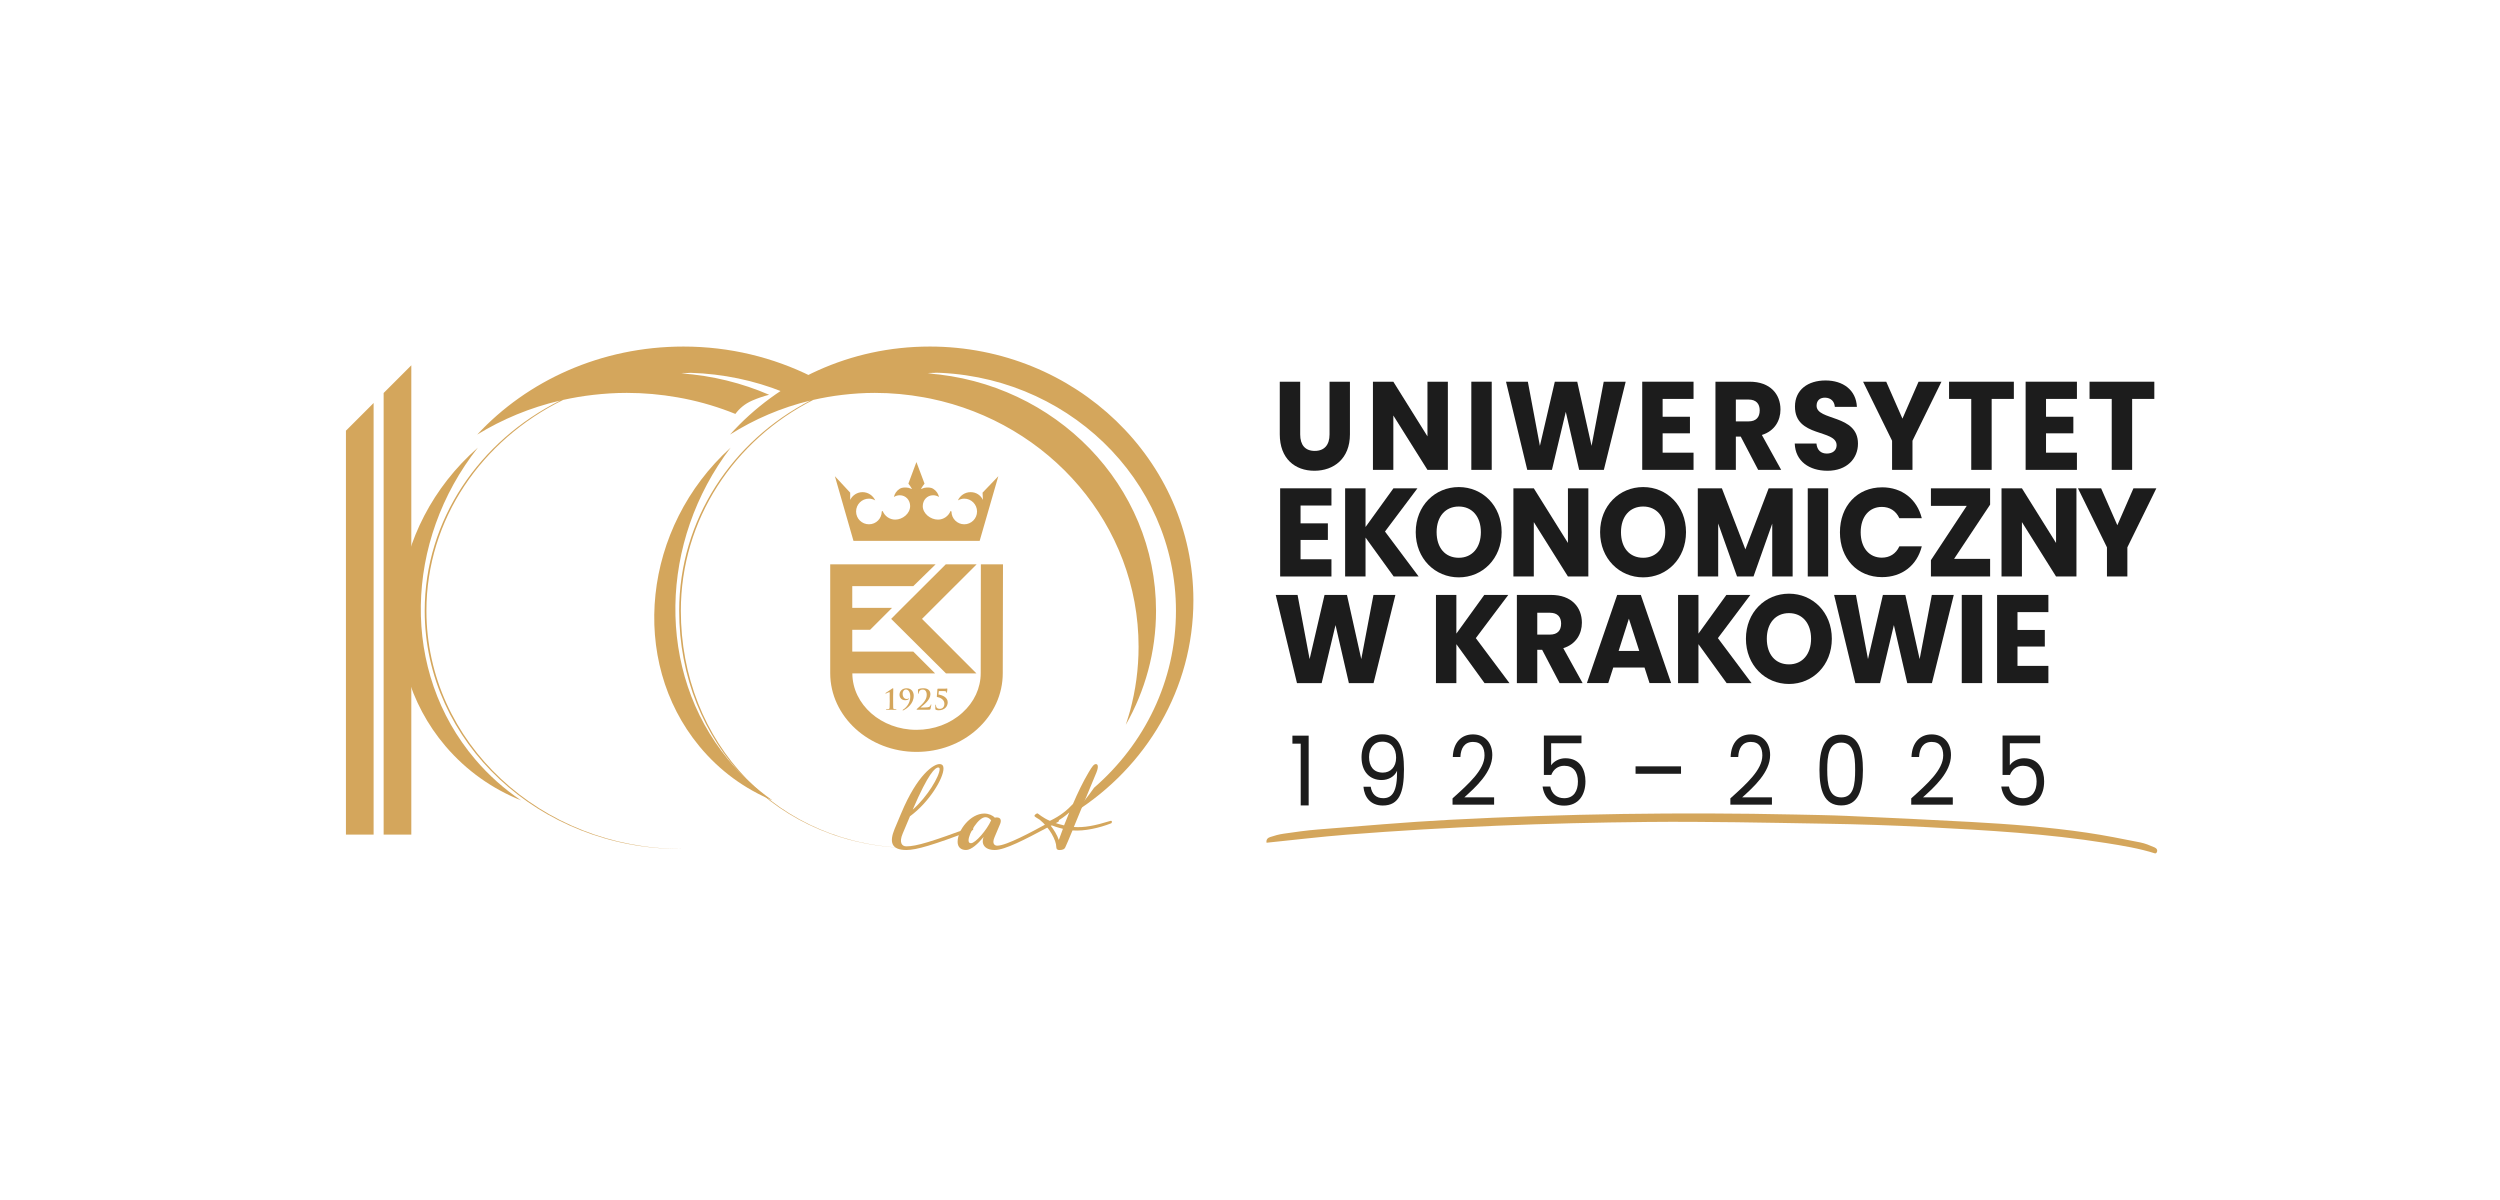 <?xml version="1.0" encoding="UTF-8"?>
<svg id="Warstwa_1" data-name="Warstwa 1" xmlns="http://www.w3.org/2000/svg" xmlns:xlink="http://www.w3.org/1999/xlink" viewBox="0 0 2000 960">
  <defs>
    <style>
      .cls-1 {
        clip-path: url(#clippath);
      }

      .cls-2 {
        fill: none;
      }

      .cls-2, .cls-3, .cls-4 {
        stroke-width: 0px;
      }

      .cls-5 {
        clip-path: url(#clippath-1);
      }

      .cls-6 {
        clip-path: url(#clippath-4);
      }

      .cls-7 {
        clip-path: url(#clippath-3);
      }

      .cls-8 {
        clip-path: url(#clippath-2);
      }

      .cls-9 {
        clip-path: url(#clippath-7);
      }

      .cls-10 {
        clip-path: url(#clippath-8);
      }

      .cls-11 {
        clip-path: url(#clippath-6);
      }

      .cls-12 {
        clip-path: url(#clippath-5);
      }

      .cls-13 {
        clip-path: url(#clippath-9);
      }

      .cls-3 {
        fill: #d4a65c;
      }

      .cls-4 {
        fill: #1c1c1c;
      }
    </style>
    <clipPath id="clippath">
      <rect class="cls-2" width="2000" height="960"/>
    </clipPath>
    <clipPath id="clippath-1">
      <rect class="cls-2" width="2000" height="960"/>
    </clipPath>
    <clipPath id="clippath-2">
      <rect class="cls-2" width="2000" height="960"/>
    </clipPath>
    <clipPath id="clippath-3">
      <rect class="cls-2" width="2000" height="960"/>
    </clipPath>
    <clipPath id="clippath-4">
      <rect class="cls-2" width="2000" height="960"/>
    </clipPath>
    <clipPath id="clippath-5">
      <rect class="cls-2" width="2000" height="960"/>
    </clipPath>
    <clipPath id="clippath-6">
      <rect class="cls-2" width="2000" height="960"/>
    </clipPath>
    <clipPath id="clippath-7">
      <rect class="cls-2" width="2000" height="960"/>
    </clipPath>
    <clipPath id="clippath-8">
      <rect class="cls-2" width="2000" height="960"/>
    </clipPath>
    <clipPath id="clippath-9">
      <rect class="cls-2" width="2000" height="960"/>
    </clipPath>
  </defs>
  <g class="cls-1">
    <path class="cls-3" d="M545.72,298.06c1.95,0,3.86.12,5.8.17-2.16-.08-4.31-.14-6.49-.15.23,0,.46-.02.69-.02M450.58,319.92c7.78-1.73,15.73-3.07,23.81-4,8.87-1.02,17.88-1.61,27.04-1.61,13.85,0,27.37,1.26,40.5,3.56,1.86.33,3.73.66,5.57,1.03,14.16,2.84,27.8,6.97,40.8,12.24,3.25-4.38,7.61-8.15,13.52-10.7,4.56-1.98,9.04-3.46,13.48-4.63-21.64-9.36-45.33-15.32-70.28-17.1,2.49-.18,4.98-.36,7.49-.45,26.1.8,50.95,6.14,73.68,15.22.03,0,.05-.01.08-.01,5.06-2.49,13.18-7.78,17.24-9.71,1.91-.91,3.83-1.76,5.75-2.57-30.57-15.22-65.43-23.95-102.52-23.95-65.96,0-125.02,27.33-164.99,70.44,20.05-12.3,42.39-21.61,66.33-27.22-64.45,32.08-108.32,95.34-108.32,168.16,0,105.25,91.59,190.56,204.57,190.56.23,0,.46-.02.69-.02-112.67-.35-203.89-85.51-203.89-190.55,0-73.24,44.38-136.8,109.44-168.7"/>
    <path class="cls-3" d="M545.03,679.17h0c.23,0,.46.02.69.02-.23,0-.46-.01-.69-.02"/>
    <path class="cls-3" d="M380.21,607.54c-60-70.47-56.83-174.69,2.11-249.46-72.6,63.59-84.41,170.16-25.94,238.83,16.8,19.73,37.62,34.22,60.52,43.41-13.41-9.03-25.78-19.96-36.7-32.79"/>
    <path class="cls-3" d="M743.71,277.24c-63.85,0-121.03,27.33-159.72,70.44,19.41-12.3,41.04-21.61,64.21-27.22-62.4,32.08-104.86,95.34-104.86,168.16,0,105.25,78.32,189.83,187.7,189.83.22,0-.22,0,0,0-109.07-.35-186.37-84.8-186.37-189.83,0-73.24,42.97-136.8,105.95-168.7,7.54-1.73,15.23-3.07,23.05-4,8.58-1.02,17.31-1.61,26.18-1.61,13.41,0,26.5,1.26,39.21,3.55,1.81.33,3.61.66,5.4,1.03,95.11,19.7,166.4,101.04,166.4,198.45,0,17.73-2.37,34.92-6.81,51.31-.44,1.61-.94,3.19-1.41,4.78-.64,2.16-1.31,4.31-2.02,6.43,15.4-27.1,24.2-58.18,24.2-91.25,0-100.29-80.54-182.4-182.77-189.91,2.43-.18,4.86-.36,7.31-.45-2.43-.09-4.86-.17-7.31-.18.22,0,.44-.02.66-.02,109.38,0,198.05,85.32,198.05,190.56,0,56.19-25.29,106.69-65.5,141.57-4.81,6.9-10.07,13.48-15.7,19.74,57.3-36.3,95.15-98.71,95.15-169.66,0-112.13-94.47-203.03-211.01-203.03"/>
    <path class="cls-3" d="M742.05,679.17h0c.22,0,.44.02.66.02-.22,0-.44-.01-.66-.02"/>
    <path class="cls-3" d="M582.48,607.54c-58.09-70.47-55.02-174.69,2.04-249.46-70.29,63.59-81.72,170.16-25.11,238.83,16.26,19.73,36.42,34.22,58.59,43.41-12.98-9.03-24.95-19.96-35.53-32.79"/>
    <path class="cls-3" d="M738.21,404.85c0,6,6.18,10.84,12.19,10.84,4.53,0,8.45-2.88,10.04-6.92l.73.43c0,5.63,4.59,10.23,10.23,10.23s10.23-4.59,10.23-10.23-4.59-10.29-10.23-10.29c-1.84,0-3.55.55-5.08,1.41,1.72-3.86,5.64-6.61,10.17-6.61s8.02,2.51,9.86,6.18l-.31-5.76,12.62-13.17-14.94,51.75h-100.93l-14.88-51.75,12.25,13.17v5.76c1.84-3.67,5.57-6.18,9.92-6.18s8.39,2.76,10.11,6.61c-1.47-.86-3.18-1.41-5.02-1.41-5.7,0-10.29,4.59-10.29,10.29s4.59,10.23,10.29,10.23,10.23-4.59,10.23-10.23l.73-.43c1.59,4.04,5.45,6.92,10.04,6.92,5.94,0,11.94-4.84,11.94-10.84,0-4.78-3.49-8.64-8.27-8.64-1.78,0-3.37.49-4.72,1.41.55-2.63,2.14-5.02,4.59-6.55,2.27-1.41,4.78-1.16,7.17-.8l2.76.98-1.47-2.33-1.47-2.02,6.43-17.27,6.49,17.27-1.47,2.02-1.47,2.33,2.76-.98c2.39-.37,4.9-.61,7.17.8,2.45,1.53,4.04,3.92,4.59,6.55-1.35-.92-3-1.41-4.72-1.41-4.78,0-8.27,3.86-8.27,8.64"/>
    <path class="cls-3" d="M781.69,583.37c13.23-11.94,20.52-27.87,20.52-44.89l.18-85.92v-1.1h-17.7v1.1l-.12,85.92c0,11.94-5.21,23.21-14.7,31.73-9.74,8.82-22.78,13.66-36.68,13.66-28.23,0-51.2-20.21-51.32-45.14h66.2l-17.45-17.45h-48.81v-17.45h14.27l17.52-17.52h-31.79v-17.39h48.81l17.88-17.45h-84.33v87.03c0,34.73,30.99,63.02,69.02,63.02,18.31,0,35.52-6.43,48.51-18.13"/>
    <path class="cls-3" d="M756.76,538.72h24.38s-30.44-30.5-43.54-43.61c12.25-12.19,38.65-38.58,43.73-43.67h-24.68l-36.74,36.62-6.98,7.04c14.58,14.58,29.27,29.03,43.85,43.61"/>
    <path class="cls-3" d="M711.75,557.46v-2.94c0-.55,0-.8-.31-.8-.43,0-2.14.86-2.63,1.1-.12,0-.18.06-.31.06-.06,0-.18-.12-.18-.24s.12-.25.24-.31c.06-.06,4.41-2.88,5.21-3.49.18-.12.37-.24.55-.24.24,0,.3.24.3.43s-.12,2.45-.12,5.88v4.16c0,2.14,0,4.04.06,5.02.06.73.18,1.1.92,1.22.31.06,1.29.12,1.47.12.06,0,.18.12.18.25,0,.18-.12.24-.37.24-1.71,0-3.12-.12-3.74-.12-.49,0-2.39.12-3.86.12-.24,0-.37-.06-.37-.24,0-.12.06-.25.18-.25.24,0,1.41-.06,1.78-.12.73-.18.86-.49.92-1.22.06-.98.12-2.88.12-5.02l-.06-3.61Z"/>
    <path class="cls-3" d="M730.98,556.67c0,6.31-5.51,10.29-8.27,11.58-.12.06-.24.12-.43.12-.06,0-.18-.12-.18-.24s.18-.31.24-.37c2.39-1.41,5.88-5.08,5.88-10.41,0-3.98-1.72-5.76-3.43-5.76-1.59,0-2.69,1.47-2.69,3.37,0,3.43,2.2,4.23,3,4.23s1.22-.12,1.53-.24c.24-.12.37-.24.43-.24.12,0,.18.06.18.18,0,.06-.06.18-.12.25-.61.73-1.84,1.04-2.94,1.04-3.25,0-4.59-2.45-4.59-4.35,0-3,2.27-5.21,5.76-5.21,3.67,0,5.64,2.69,5.64,6.06"/>
    <path class="cls-3" d="M733.61,567.81c-.18,0-.31-.12-.31-.31s.18-.37.43-.55c3.12-2.82,7.66-6.31,7.66-11.02,0-3.55-1.96-4.29-3.12-4.29-.98,0-1.71.18-2.39.8-.55.49-.92,1.59-.92,2.14,0,.25-.06.43-.31.43-.12,0-.18-.12-.18-.43-.06-.18-.12-2.02-.12-2.69,0-.18,0-.31.24-.43.86-.49,2.08-.86,4.1-.86,3.92,0,5.64,2.14,5.64,4.78,0,4.35-4.84,8.15-7.78,10.47-.06.12-.06.18.06.18h1.53c.37,0,3.06-.06,3.86-.18,1.59-.18,2.33-.92,2.57-1.96.06-.31.12-.37.25-.37.18,0,.24.18.24.43,0,.37-.49,2.45-.67,3.18-.18.61-.55.67-1.96.67h-8.82Z"/>
    <path class="cls-3" d="M748.68,567.81c-.37-.18-.43-.43-.43-.86,0-.74-.06-2.08.06-2.88.06-.18.12-.37.24-.37.18,0,.24.12.24.37,0,2.39,1.47,3,3.06,3,1.78,0,3.67-1.16,3.67-4.1,0-3.61-3.92-5.08-5.7-5.33-.24-.06-.43-.18-.37-.43l.49-5.94c.06-.24.18-.31.43-.31h5.51c.61,0,1.04-.06,1.29-.12.24,0,.37-.06.43-.06.18,0,.25.12.25.43,0,.49-.06,1.47-.31,2.88,0,.12-.06.31-.24.31-.12,0-.18-.18-.18-.31,0-.67-.18-1.23-1.96-1.23h-4.1l-.31,2.76c3.31.49,7.41,2.33,7.41,6.25,0,3-2.14,6.37-7.41,6.37-.67,0-1.53-.18-2.08-.43"/>
    <path class="cls-3" d="M751.69,615.27c0-.37,0-1.28-1.09-1.28-2.37,0-7.84,4.38-20.42,33.73,11.67-10.21,21.52-26.8,21.52-32.45M715.58,663.41l5.29-12.58c13.13-31.54,26.26-39.57,30.63-39.57,2.92,0,3.28,2.01,3.28,3.65,0,7.66-11.3,26.8-26.8,38.11l-5.84,13.86c-3.1,7.29-.55,10.21,2.92,10.21,8.02,0,20.42-3.83,51.97-15.5.55-.18,1.28.18,1.46.91.18.73.18,1.28-.36,1.64-32.27,12.04-44.85,15.86-53.06,15.86-12.4,0-13.49-6.75-9.48-16.59"/>
    <path class="cls-3" d="M792.89,656.3s-1.64-2.55-4.56-2.55c-5.47,0-13.49,12.95-13.49,18.6,0,2.01,1.09,2.19,2.01,2.19,3.46,0,12.58-10.39,16.04-18.23M766.09,673.44c0-9.48,10.39-22.61,21.33-22.61,3.46,0,6.75,1.46,8.39,3.28,0,0,.91-.18,1.46-.18,3.83,0,3.83,2.92,2.73,5.47l-4.38,10.39c-2.19,5.1,0,6.75,2.19,6.75,7.29,0,28.08-11.3,38.47-16.96l8.94-4.74c.55-.36,1.28,0,1.64.73.36.55.36,1.46-.18,1.82l-8.93,4.74c-17.5,9.3-33.73,17.87-41.94,17.87-8.75,0-10.94-5.47-8.93-10.39-4.56,5.47-9.85,10.39-14.04,10.39s-6.75-2.37-6.75-6.56"/>
    <path class="cls-3" d="M855.44,649.92c-3.46,3.1-6.93,5.65-11.85,8.2,2.01.73,4.92,1.64,7.66,2.19l4.2-10.39ZM850.33,663.04c-4.01-.91-7.48-2.19-10.39-3.28,3.28,4.01,5.83,8.39,7.11,12.22l3.28-8.93ZM845.04,677.63c0-5.47-5.47-15.5-13.31-21.88l-2.92-1.82c-.55-.36-1.28-.91-1.28-1.28,0-.73,2.01-2.37,2.74-1.82l2.73,2.01c1.64,1.09,3.83,2.55,6.93,3.83,8.39-4.01,13.86-8.57,18.42-13.49,3.83-8.93,8.02-17.69,12.58-25.34,2.92-4.92,4.19-6.57,5.83-6.57s2.19,2.19.36,6.75c-13.31,31.73-15.68,38.11-18.05,43.58,8.21.55,16.41-.91,29.36-4.92.55-.18,1.1.18,1.1.73s-.18,1.09-.73,1.28c-9.3,3.65-21.15,6.38-30.81,5.65-2.55,6.2-5.11,12.22-5.84,13.68-.55,1.28-2.01,2.01-4.74,2.01-1.82,0-2.37-1.09-2.37-2.37"/>
  </g>
  <polygon class="cls-3" points="276.75 344.54 276.75 667.67 298.89 667.67 298.89 336.88 298.89 322.39 276.75 344.54"/>
  <polygon class="cls-3" points="306.91 314.38 306.91 314.73 306.91 336.88 306.91 667.67 329.05 667.67 329.05 292.23 306.91 314.38"/>
  <polygon class="cls-4" points="1040.57 594.93 1033.93 594.93 1033.93 588.52 1046.93 588.52 1046.93 644.34 1040.57 644.34 1040.57 594.93"/>
  <g class="cls-5">
    <path class="cls-4" d="M1116.89,606.2c0-7.57-3.87-12.89-11.06-12.89-6.5,0-10.58,4.94-10.58,12.35s3.59,12.43,11.06,12.43c6.02,0,10.58-4.4,10.58-11.89M1096.56,629.36c.9,5.79,4.22,9.19,10.03,9.19,7.33,0,11.27-5.56,11.06-21.93-2.01,4.71-6.98,7.41-12.38,7.41-9.2,0-16.04-6.41-16.04-18.22,0-10.65,5.67-18.37,16.46-18.37,13.55,0,17.49,10.65,17.49,27.95,0,18.61-3.8,29.03-16.94,29.03-9.96,0-14.8-6.87-15.49-15.05h5.81Z"/>
    <path class="cls-4" d="M1162.03,638.71c13.14-11.81,25.58-22.93,25.58-34.36,0-6.18-2.42-10.81-9.2-10.81s-9.82,5.02-10.09,12.04h-6.08c.41-11.89,7.12-18.07,16.11-18.07s15.49,6.18,15.49,16.52c0,13.9-13.41,25.71-22.33,33.81h23.78v5.87h-33.26v-5.02Z"/>
    <path class="cls-4" d="M1265.18,588.45v6.18h-24.27v17.6c2.08-3.16,6.5-5.63,11.41-5.63,12.17,0,16.04,9.8,16.04,18.45,0,10.81-5.39,19.46-17.08,19.46-9.96,0-15.97-6.25-17.22-15.29h6.16c1.17,5.87,5.25,9.34,11.13,9.34,7.6,0,10.99-5.71,10.99-13.36s-3.67-12.58-10.93-12.58c-5.05,0-8.71,2.93-10.37,7.33h-5.95v-31.5h30.08Z"/>
  </g>
  <rect class="cls-4" x="1308.45" y="613.08" width="36.37" height="5.94"/>
  <g class="cls-8">
    <path class="cls-4" d="M1384.29,638.71c13.14-11.81,25.58-22.93,25.58-34.36,0-6.18-2.42-10.81-9.2-10.81s-9.82,5.02-10.09,12.04h-6.08c.41-11.89,7.12-18.07,16.11-18.07s15.49,6.18,15.49,16.52c0,13.9-13.41,25.71-22.33,33.81h23.78v5.87h-33.26v-5.02Z"/>
    <path class="cls-4" d="M1472.99,594.08c-9.89,0-11.2,10.19-11.2,21.77s1.31,22.08,11.2,22.08,11.13-10.04,11.13-22.08-1.31-21.77-11.13-21.77M1472.99,587.68c13.76,0,17.35,12.2,17.35,28.18s-3.59,28.49-17.35,28.49-17.42-12.28-17.42-28.49,3.6-28.18,17.42-28.18"/>
    <path class="cls-4" d="M1528.98,638.71c13.14-11.81,25.58-22.93,25.58-34.36,0-6.18-2.42-10.81-9.2-10.81s-9.82,5.02-10.09,12.04h-6.08c.41-11.89,7.12-18.07,16.11-18.07s15.49,6.18,15.49,16.52c0,13.9-13.41,25.71-22.33,33.81h23.78v5.87h-33.26v-5.02Z"/>
    <path class="cls-4" d="M1632.13,588.45v6.18h-24.27v17.6c2.07-3.16,6.5-5.63,11.41-5.63,12.17,0,16.04,9.8,16.04,18.45,0,10.81-5.39,19.46-17.08,19.46-9.96,0-15.97-6.25-17.22-15.29h6.15c1.18,5.87,5.26,9.34,11.13,9.34,7.6,0,10.99-5.71,10.99-13.36s-3.67-12.58-10.93-12.58c-5.05,0-8.71,2.93-10.37,7.33h-5.95v-31.5h30.08Z"/>
    <path class="cls-4" d="M1023.83,305.37h16.32v42.2c0,8.34,3.91,13.16,11.64,13.16s11.84-4.82,11.84-13.16v-42.2h16.32v42.1c0,19.49-12.98,29.14-28.45,29.14s-27.68-9.65-27.68-29.14v-42.1Z"/>
  </g>
  <polygon class="cls-4" points="1158.29 305.37 1158.29 375.9 1141.97 375.9 1114.67 332.4 1114.67 375.9 1098.35 375.9 1098.35 305.37 1114.67 305.37 1141.97 349.08 1141.97 305.37 1158.29 305.37"/>
  <rect class="cls-4" x="1177.06" y="305.36" width="16.32" height="70.54"/>
  <polygon class="cls-4" points="1204.81 305.37 1222.28 305.37 1231.92 356.71 1243.85 305.37 1261.79 305.37 1273.25 356.71 1282.98 305.37 1300.55 305.37 1283.08 375.9 1263.32 375.9 1252.63 329.48 1241.56 375.9 1221.8 375.9 1204.81 305.37"/>
  <polygon class="cls-4" points="1354.83 319.13 1330.1 319.13 1330.1 333.4 1351.96 333.4 1351.96 346.66 1330.1 346.66 1330.1 362.14 1354.83 362.14 1354.83 375.9 1313.78 375.9 1313.78 305.36 1354.83 305.36 1354.83 319.13"/>
  <g class="cls-7">
    <path class="cls-4" d="M1398.8,319.63h-10.12v17.48h10.12c6.11,0,8.97-3.32,8.97-8.84,0-5.22-2.86-8.64-8.97-8.64M1399.75,305.37c16.42,0,24.63,9.95,24.63,22.21,0,8.84-4.58,17.18-14.89,20.4l15.46,27.93h-18.42l-13.94-26.63h-3.91v26.63h-16.32v-70.54h27.4Z"/>
    <path class="cls-4" d="M1461.95,376.61c-14.41,0-25.68-7.54-26.16-21.8h17.37c.48,5.43,3.72,8.04,8.3,8.04s7.83-2.51,7.83-6.63c0-13.06-33.51-6.03-33.31-31.05,0-13.36,10.4-20.8,24.44-20.8s24.44,7.64,25.1,21.1h-17.66c-.29-4.52-3.34-7.23-7.73-7.33-3.91-.1-6.87,2.01-6.87,6.43,0,12.26,33.12,6.73,33.12,30.35,0,11.86-8.78,21.7-24.44,21.7"/>
  </g>
  <polygon class="cls-4" points="1490.46 305.37 1508.98 305.37 1521.96 334.91 1534.85 305.37 1553.17 305.37 1529.98 352.59 1529.98 375.9 1513.66 375.9 1513.66 352.59 1490.46 305.37"/>
  <polygon class="cls-4" points="1559.25 305.37 1611.08 305.37 1611.08 319.13 1593.33 319.13 1593.33 375.9 1577 375.9 1577 319.13 1559.25 319.13 1559.25 305.37"/>
  <polygon class="cls-4" points="1661.54 319.13 1636.82 319.13 1636.82 333.4 1658.68 333.4 1658.68 346.66 1636.82 346.66 1636.82 362.14 1661.54 362.14 1661.54 375.9 1620.5 375.9 1620.5 305.36 1661.54 305.36 1661.54 319.13"/>
  <polygon class="cls-4" points="1671.63 305.37 1723.46 305.37 1723.46 319.13 1705.71 319.13 1705.71 375.9 1689.38 375.9 1689.38 319.13 1671.63 319.13 1671.63 305.37"/>
  <polygon class="cls-4" points="1065.16 404.42 1040.44 404.42 1040.44 418.68 1062.3 418.68 1062.3 431.95 1040.44 431.95 1040.44 447.42 1065.16 447.42 1065.16 461.19 1024.12 461.19 1024.12 390.65 1065.16 390.65 1065.16 404.42"/>
  <polygon class="cls-4" points="1092.43 430.04 1092.43 461.19 1076.1 461.19 1076.1 390.65 1092.43 390.65 1092.43 421.6 1114.76 390.65 1133.95 390.65 1107.99 425.22 1134.9 461.19 1114.95 461.19 1092.43 430.04"/>
  <g class="cls-6">
    <path class="cls-4" d="M1167.04,446.22c10.69,0,17.66-8.14,17.66-20.5s-6.97-20.5-17.66-20.5-17.75,7.94-17.75,20.5,6.87,20.5,17.75,20.5M1167.04,461.89c-18.99,0-34.46-14.97-34.46-36.17s15.46-36.07,34.46-36.07,34.27,14.87,34.27,36.07-15.27,36.17-34.27,36.17"/>
  </g>
  <polygon class="cls-4" points="1270.67 390.65 1270.67 461.19 1254.35 461.19 1227.05 417.68 1227.05 461.19 1210.72 461.19 1210.72 390.65 1227.05 390.65 1254.35 434.36 1254.35 390.65 1270.67 390.65"/>
  <g class="cls-12">
    <path class="cls-4" d="M1314.54,446.22c10.69,0,17.66-8.14,17.66-20.5s-6.97-20.5-17.66-20.5-17.75,7.94-17.75,20.5,6.87,20.5,17.75,20.5M1314.54,461.89c-18.99,0-34.46-14.97-34.46-36.17s15.46-36.07,34.46-36.07,34.27,14.87,34.27,36.07-15.27,36.17-34.27,36.17"/>
  </g>
  <polygon class="cls-4" points="1358.23 390.65 1377.51 390.65 1396.31 439.49 1414.93 390.65 1434.11 390.65 1434.11 461.19 1417.79 461.19 1417.79 418.89 1402.81 461.19 1389.63 461.19 1374.55 418.79 1374.55 461.19 1358.23 461.19 1358.23 390.65"/>
  <rect class="cls-4" x="1446.2" y="390.65" width="16.32" height="70.54"/>
  <g class="cls-11">
    <path class="cls-4" d="M1505.64,389.85c15.94,0,27.97,9.45,31.79,24.72h-17.95c-2.77-6.03-7.83-9.04-14.03-9.04-10.02,0-16.9,7.84-16.9,20.3s6.87,20.3,16.9,20.3c6.2,0,11.26-3.01,14.03-9.04h17.95c-3.82,15.27-15.85,24.62-31.79,24.62-19.76,0-33.69-14.77-33.69-35.87s13.93-35.97,33.69-35.97"/>
  </g>
  <polygon class="cls-4" points="1592.09 403.71 1563.26 447.12 1592.09 447.12 1592.09 461.19 1544.74 461.19 1544.74 448.13 1573.38 404.72 1544.74 404.72 1544.74 390.65 1592.09 390.65 1592.09 403.71"/>
  <polygon class="cls-4" points="1661.16 390.65 1661.16 461.19 1644.84 461.19 1617.54 417.68 1617.54 461.19 1601.22 461.19 1601.22 390.65 1617.54 390.65 1644.84 434.36 1644.84 390.65 1661.16 390.65"/>
  <polygon class="cls-4" points="1662.37 390.65 1680.89 390.65 1693.87 420.19 1706.76 390.65 1725.08 390.65 1701.89 437.88 1701.89 461.19 1685.57 461.19 1685.57 437.88 1662.37 390.65"/>
  <polygon class="cls-4" points="1020.58 475.94 1038.05 475.94 1047.69 527.28 1059.63 475.94 1077.57 475.94 1089.02 527.28 1098.76 475.94 1116.32 475.94 1098.86 546.48 1079.1 546.48 1068.41 500.05 1057.33 546.48 1037.58 546.48 1020.58 475.94"/>
  <polygon class="cls-4" points="1165.09 515.33 1165.09 546.48 1148.77 546.48 1148.77 475.94 1165.09 475.94 1165.09 506.89 1187.43 475.94 1206.62 475.94 1180.65 510.5 1207.57 546.48 1187.62 546.48 1165.09 515.33"/>
  <g class="cls-9">
    <path class="cls-4" d="M1239.93,490.2h-10.12v17.48h10.12c6.11,0,8.97-3.32,8.97-8.84,0-5.22-2.86-8.64-8.97-8.64M1240.88,475.94c16.42,0,24.63,9.95,24.63,22.21,0,8.84-4.58,17.18-14.89,20.4l15.46,27.93h-18.42l-13.94-26.63h-3.91v26.63h-16.32v-70.54h27.4Z"/>
  </g>
  <path class="cls-4" d="M1303.11,494.93l-8.21,25.82h16.51l-8.31-25.82ZM1315.62,534.01h-25.01l-4.01,12.46h-17.09l24.24-70.54h18.9l24.25,70.54h-17.28l-4.01-12.46Z"/>
  <polygon class="cls-4" points="1358.76 515.33 1358.76 546.48 1342.44 546.48 1342.44 475.94 1358.76 475.94 1358.76 506.89 1381.09 475.94 1400.28 475.94 1374.32 510.5 1401.24 546.48 1381.29 546.48 1358.76 515.33"/>
  <g class="cls-10">
    <path class="cls-4" d="M1431.2,531.5c10.69,0,17.66-8.14,17.66-20.5s-6.97-20.5-17.66-20.5-17.75,7.94-17.75,20.5,6.87,20.5,17.75,20.5M1431.2,547.18c-19,0-34.46-14.97-34.46-36.17s15.46-36.07,34.46-36.07,34.27,14.87,34.27,36.07-15.27,36.17-34.27,36.17"/>
  </g>
  <polygon class="cls-4" points="1467.28 475.94 1484.75 475.94 1494.39 527.28 1506.32 475.94 1524.27 475.94 1535.72 527.28 1545.46 475.94 1563.02 475.94 1545.55 546.48 1525.8 546.48 1515.1 500.05 1504.03 546.48 1484.27 546.48 1467.28 475.94"/>
  <rect class="cls-4" x="1569.41" y="475.94" width="16.32" height="70.54"/>
  <polygon class="cls-4" points="1638.71 489.7 1613.99 489.7 1613.99 503.97 1635.85 503.97 1635.85 517.23 1613.99 517.23 1613.99 532.71 1638.71 532.71 1638.71 546.48 1597.67 546.48 1597.67 475.94 1638.71 475.94 1638.71 489.7"/>
  <g class="cls-13">
    <path class="cls-3" d="M1013.23,674.19c21.95-2.23,43.23-4.82,64.59-6.49,79.86-6.25,159.88-9.36,239.96-10.13,47.43-.46,94.88.6,142.32,1.39,27.05.45,54.1,1.29,81.12,2.72,48.1,2.54,96.22,5.14,143.88,12.79,13.16,2.11,26.32,4.23,39.07,8.29.23.07.6-.28.96-.46,1.5-2.1.09-3.7-1.49-4.39-3.71-1.61-7.54-3.2-11.48-3.98-14.17-2.81-28.34-5.68-42.63-7.78-30.82-4.52-61.86-6.89-92.95-8.6-32.93-1.81-65.88-3.35-98.83-4.82-13.7-.61-27.42-.8-41.13-1.1-92.32-1.99-184.6-.62-276.81,4.21-35.16,1.84-70.24,4.99-105.35,7.74-9.23.72-18.41,2.07-27.59,3.38-3.64.52-7.25,1.51-10.75,2.69-1.6.54-3.38,1.69-2.88,4.55"/>
  </g>
</svg>